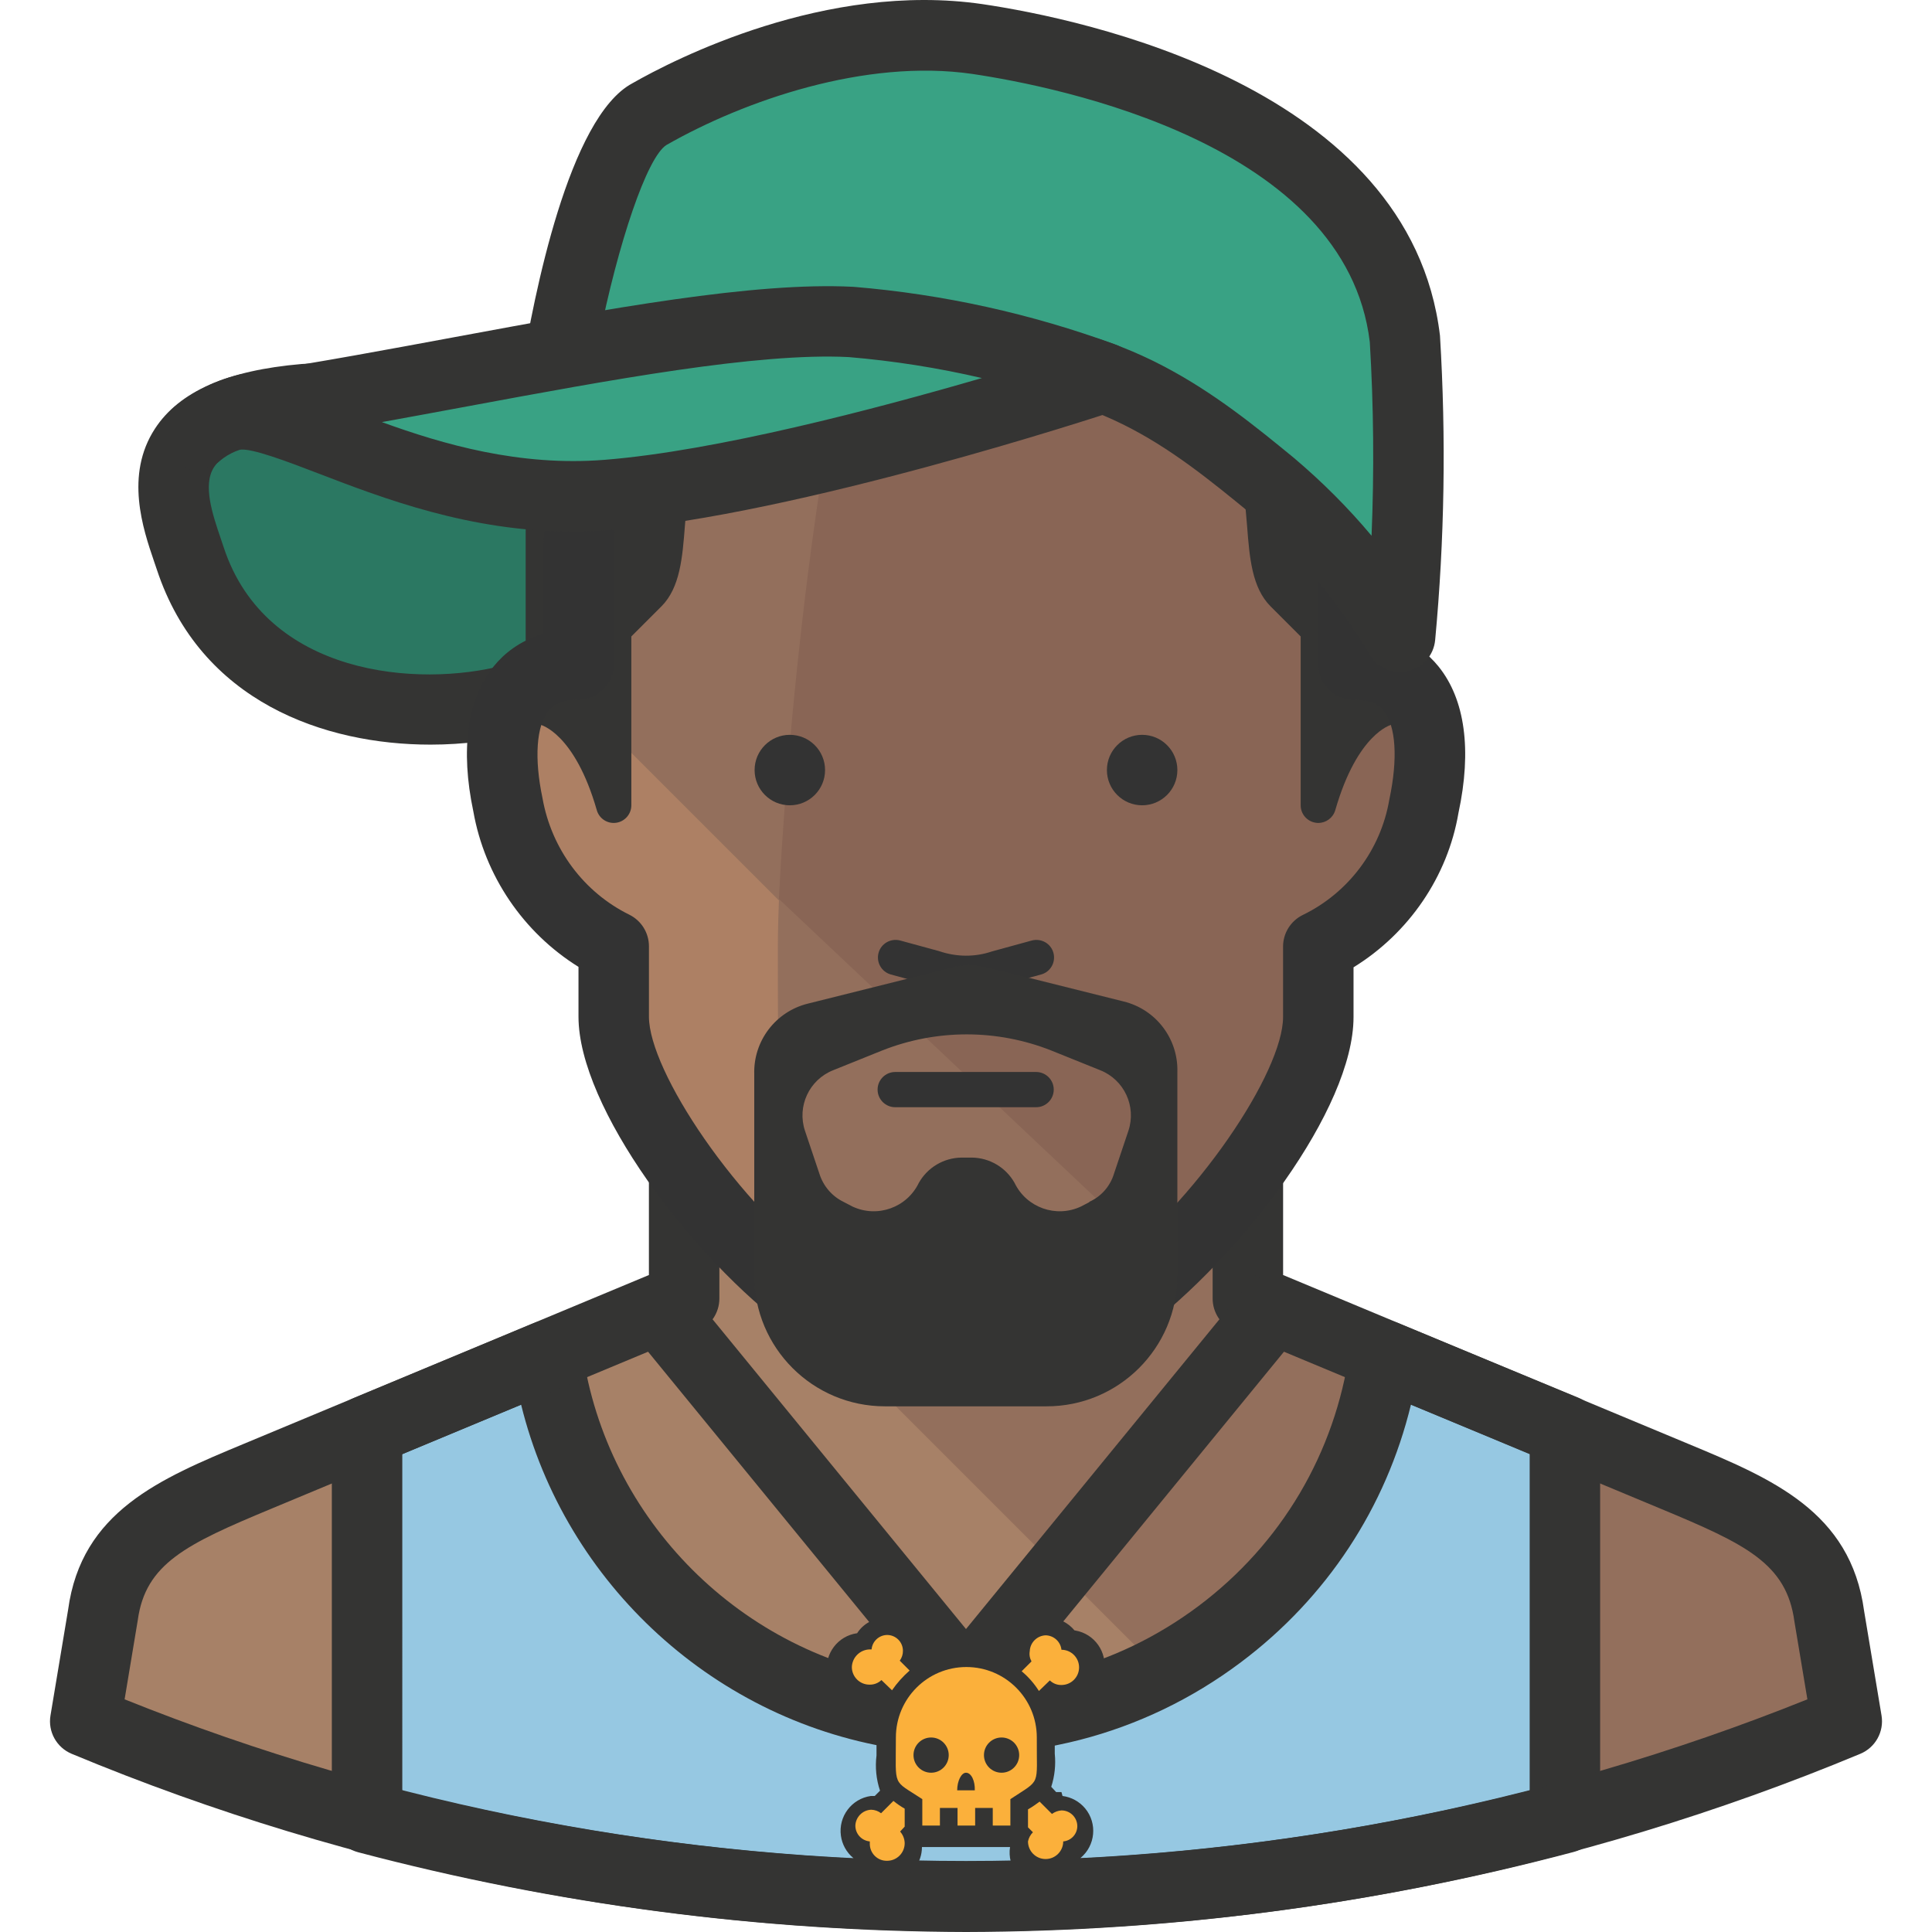 <?xml version="1.0" encoding="iso-8859-1"?>
<!-- Generator: Adobe Illustrator 19.0.0, SVG Export Plug-In . SVG Version: 6.00 Build 0)  -->
<svg version="1.1" id="Capa_1" xmlns="http://www.w3.org/2000/svg" xmlns:xlink="http://www.w3.org/1999/xlink" x="0px" y="0px"
	 viewBox="0 0 512.017 512.017" style="enable-background:new 0 0 512.017 512.017;" xml:space="preserve">
<path style="fill:#2B7862;" d="M190.648,105.765c0,0-1.307,36.6-8.03,48.178c-6.722,11.578-3.268,20.261-46.684,31.372
	c-26.516,7.003-72.453,2.334-85.525-37.347c-4.295-13.071-15.592-38.281,30.344-42.202c36.451-2.054,72.976-2.054,109.427,0"/>
<path style="fill:#343433;" d="M114.067,197.34c-27.992,0-60.941-11.288-72.519-46.45l-0.728-2.138
	c-2.913-8.552-7.778-22.847,0.252-35.153c6.424-9.841,19.15-15.443,38.888-17.133c36.843-2.073,73.947-2.063,110.519-0.028
	c0.159-0.009,0.327,0,0.504,0c5.154,0.187,9.178,4.51,9.001,9.664c-0.233,6.498-1.774,39.597-9.29,52.529
	c-0.924,1.597-1.615,3.128-2.297,4.622c-5.705,12.502-12.278,21.419-50.148,31.11C131.238,196.219,122.891,197.34,114.067,197.34z
	 M135.477,113.57c-18.104,0-36.208,0.504-54.191,1.522c-12.801,1.092-21.615,4.202-24.565,8.721
	c-3.062,4.678-0.373,12.577,1.783,18.916l0.784,2.334c11.223,34.079,51.52,37.235,74.274,31.231
	c32.118-8.216,34.658-13.772,37.861-20.793c0.924-2.007,1.877-4.08,3.128-6.237c3.072-5.285,5.247-21.194,6.246-34.63
	C165.737,113.925,150.602,113.57,135.477,113.57z"/>
<path style="fill:#A78167;" d="M484.756,428.163c-2.894-21.381-19.607-28.01-42.015-37.347l-112.041-46.684v-37.347H181.311v37.347
	L69.27,390.816c-22.408,9.337-39.121,15.966-42.015,37.347l-4.668,28.01c149.388,62.248,317.45,62.248,466.838,0L484.756,428.163z"
	/>
<path style="fill:#936F5C;" d="M358.709,493.987c45.003-6.75,88.942-19.308,130.715-37.347l-4.668-28.01
	c-2.894-21.381-19.607-28.01-42.015-37.347l-112.041-46.684v-37.347H181.311v9.337L358.709,493.987z"/>
<path style="fill:#96C8E2;" d="M366.926,359.258c-8.73,61.258-65.469,103.843-126.728,95.114
	c-49.326-7.031-88.083-45.787-95.114-95.114L97.28,379.145v102.704c51.8,13.678,105.141,20.681,158.725,20.821
	c53.584-0.131,106.934-7.161,158.725-20.914V379.052L366.926,359.258z"/>
<g>
	<path style="fill:#343433;" d="M256.033,512.017c-54.415-0.149-108.605-7.255-161.134-21.138c-4.099-1.083-6.956-4.79-6.956-9.029
		V379.145c0-3.772,2.269-7.18,5.751-8.618l47.804-19.887c2.68-1.111,5.695-0.924,8.207,0.504c2.512,1.429,4.22,3.94,4.631,6.806
		c6.405,44.938,42.249,80.782,87.187,87.187c27.17,3.884,54.2-3.072,76.141-19.533c21.941-16.479,36.152-40.503,40.017-67.654
		c0.411-2.866,2.119-5.369,4.622-6.797c2.502-1.438,5.527-1.625,8.198-0.523l47.804,19.794c3.483,1.438,5.761,4.855,5.761,8.627
		v102.704c0,4.23-2.848,7.936-6.937,9.029C364.591,504.734,310.392,511.886,256.033,512.017z M106.617,474.623
		c48.813,12.278,99.035,18.58,149.416,18.72c50.325-0.121,100.548-6.442,149.36-18.804v-89.25l-31.465-13.034
		c-6.61,27.273-22.324,51.203-45.059,68.27c-25.928,19.476-57.897,27.693-89.988,23.099c-49.139-7.003-89.091-43.808-100.772-91.351
		l-31.493,13.099C106.617,385.373,106.617,474.623,106.617,474.623z"/>
	<path style="fill:#343433;" d="M256.005,511.867c-80.847,0-161.694-15.695-237.014-47.076c-3.996-1.671-6.33-5.873-5.611-10.149
		l4.668-28.01c3.52-26.068,24.425-34.77,46.553-43.985l107.373-44.742v-31.119c0-5.163,4.183-9.337,9.337-9.337
		s9.337,4.174,9.337,9.337v37.347c0,3.763-2.269,7.171-5.742,8.618L71.781,399.891c-22.38,9.318-33.23,14.472-35.274,29.523
		l-3.483,20.942c142.152,57.122,303.809,57.122,445.97,0l-3.445-20.662c-2.082-15.35-12.931-20.485-35.312-29.803L327.114,352.75
		c-3.473-1.447-5.742-4.855-5.742-8.618v-37.347c0-5.163,4.174-9.337,9.337-9.337s9.337,4.174,9.337,9.337v31.119l107.373,44.742
		c22.128,9.215,43.033,17.917,46.6,44.266l4.622,27.73c0.71,4.276-1.615,8.478-5.621,10.149
		C417.708,496.172,336.852,511.867,256.005,511.867z"/>
</g>
<path style="fill:#AD8064;" d="M358.709,176.071v-28.01c0-46.684-28.57-93.368-102.704-93.368s-102.704,46.684-102.704,93.368v28.01
	c-18.674,0-22.968,16.993-18.674,37.347c2.857,16.199,13.258,30.074,28.01,37.347v18.674c0,18.674,25.676,56.021,52.659,75.908
	c7.068,5.341,15.695,8.188,24.556,8.123h32.399c8.795,0.084,17.385-2.708,24.462-7.936c27.077-20.261,52.659-57.234,52.659-76.001
	v-18.674c14.817-7.208,25.247-21.11,28.01-37.347C381.771,193.063,377.383,176.071,358.709,176.071z"/>
<g>
	<path style="fill:#936F5C;" d="M377.383,213.418c4.388-20.354,0-37.347-18.674-37.347v-28.01c0-46.684-28.57-93.368-102.704-93.368
		s-102.704,46.684-102.704,93.368v28.01c-2.717,0.028-5.397,0.532-7.936,1.494L305.77,337.97
		c23.435-20.448,43.603-51.912,43.603-68.532v-18.674C364.19,243.566,374.619,229.664,377.383,213.418z"/>
	<path style="fill:#936F5C;" d="M377.383,213.418c4.388-20.354,0-37.347-18.674-37.347v-28.01c0-46.684-28.57-93.368-102.704-93.368
		c-9.813,0.028-19.598,0.999-29.224,2.894c-10.457,67.411-20.634,156.484-20.634,193.551c0,9.897,0,49.298,0.747,87.299
		c2.801,2.428,5.602,4.762,8.403,6.909c7.068,5.341,15.695,8.188,24.556,8.123h32.399c8.795,0.084,17.385-2.708,24.462-7.936
		c27.077-20.261,52.659-57.234,52.659-76.001v-18.674C364.246,243.678,374.694,229.71,377.383,213.418z"/>
</g>
<path style="fill:#896555;" d="M358.709,176.071v-28.01c0-46.684-28.57-93.368-102.704-93.368c-7.89,0.028-15.76,0.719-23.529,2.054
	c-20.448,69.932-25.676,173.384-26.05,181.507l102.704,96.916c14.472-13.818,40.241-45.657,40.241-65.731v-18.674
	c14.817-7.208,25.247-21.11,28.01-37.347C381.771,193.063,377.383,176.071,358.709,176.071z"/>
<g>
	<path style="fill:#343433;" d="M322.109,60.015c-39.224-29.224-92.985-29.224-132.209,0
		c-42.015,28.944-45.937,36.693-45.937,81.603v45.843c0,0,11.671,1.587,18.674,25.956v-46.684l9.337-9.337
		c9.337-9.337-1.214-39.588,18.674-46.684c21.166-6.498,43.22-9.645,65.357-9.337c22.137-0.308,44.191,2.838,65.357,9.337
		c19.887,7.096,9.337,37.347,18.674,46.684l9.337,9.337v46.684c7.003-24.369,18.674-25.956,18.674-25.956v-45.843
		C368.046,96.708,364.125,88.959,322.109,60.015z"/>
	<path style="fill:#343433;" d="M349.373,218.095c-0.205,0-0.43-0.009-0.644-0.047c-2.306-0.327-4.024-2.297-4.024-4.622v-44.751
		l-7.974-7.974c-4.958-4.958-5.583-12.931-6.237-21.381c-0.98-12.67-2.259-21.204-10.7-24.21
		c-20.522-6.293-41.969-9.337-63.723-9.066c-21.801-0.299-43.323,2.773-64.05,9.131c-8.244,2.941-9.523,11.475-10.504,24.145
		c-0.654,8.44-1.279,16.423-6.228,21.381l-7.974,7.974v44.751c0,2.325-1.718,4.295-4.015,4.622c-2.288,0.336-4.5-1.092-5.135-3.333
		c-5.882-20.485-14.892-22.632-14.976-22.651c-2.157-0.458-3.875-2.4-3.875-4.603v-45.843c0-47.029,4.93-55.815,47.954-85.45
		c40.4-30.102,97.009-30.12,137.577,0.047c42.968,29.598,47.888,38.402,47.888,85.403v45.843c0,2.334-1.727,4.304-4.043,4.631l0,0
		c0.047,0-8.935,2.166-14.817,22.623C353.275,216.741,351.436,218.095,349.373,218.095z M259.114,96.689
		c21.512,0,42.94,3.212,63.621,9.561c14.976,5.341,16.143,20.317,17.077,32.343c0.504,6.386,1.008,12.987,3.529,15.499l9.337,9.337
		c0.878,0.878,1.363,2.063,1.363,3.305v25.704c3.417-4.547,6.806-6.956,9.337-8.226v-42.594c0-43.509-3.697-50.054-43.911-77.766
		c-0.056-0.028-0.103-0.065-0.149-0.103c-37.272-27.777-89.353-27.777-126.635,0c-40.363,27.814-44.06,34.35-44.06,77.859v42.594
		c2.53,1.27,5.91,3.679,9.337,8.226v-25.704c0-1.242,0.495-2.428,1.363-3.305l9.337-9.337c2.521-2.521,3.034-9.122,3.529-15.499
		c0.934-12.035,2.101-27.011,16.881-32.277c21.857-6.713,44.378-9.934,66.991-9.608C257.088,96.699,258.096,96.689,259.114,96.689z
		 M368.046,187.461h0.093H368.046z"/>
</g>
<path style="fill:#333333;" d="M272.624,362.806c-0.149,0-0.299,0-0.457,0h-32.305c-10.905,0.093-21.521-3.455-30.176-10
	c-26.563-19.589-56.375-59.438-56.375-83.368v-13.193c-14.603-9.094-24.854-24.117-27.87-41.212
	c-3.464-16.386-1.606-29.794,5.415-38.458c2.558-3.156,6.713-6.75,13.118-8.599v-19.925c0-47.375,29.345-102.704,112.041-102.704
	s112.041,55.33,112.041,102.704v19.925c6.433,1.858,10.607,5.471,13.174,8.655c7.04,8.711,8.87,22.137,5.285,38.832
	c-2.866,16.834-13.118,31.848-27.805,40.895v13.165c0,24.313-29.728,63.509-56.394,83.471
	C293.744,359.351,283.231,362.806,272.624,362.806z M272.26,344.132c6.806,0.187,13.501-2.11,18.907-6.097
	c26.302-19.682,48.869-54.125,48.869-68.495v-18.674c0-3.576,2.045-6.835,5.257-8.394c12.072-5.863,20.634-17.282,22.894-30.522
	c2.325-10.905,1.755-19.57-1.475-23.557c-1.027-1.279-2.978-2.969-7.992-2.969c-5.163,0-9.337-4.183-9.337-9.337v-28.01
	c0-19.71-6.732-84.031-93.368-84.031s-93.368,64.321-93.368,84.031v28.01c0,5.154-4.183,9.337-9.337,9.337
	c-4.995,0-6.928,1.681-7.955,2.932c-3.212,3.968-3.809,12.623-1.587,23.146c2.39,13.529,10.961,24.967,23.006,30.905
	c3.184,1.569,5.21,4.818,5.21,8.375v18.674c0,14.267,23.006,49.335,48.859,68.401c5.481,4.127,12.082,6.144,18.935,6.293h32.483
	V344.132z"/>
<path style="fill:#39A284;" d="M147.418,99.976c0,0,9.99-61.903,24.556-69.652c20.261-11.578,54.9-24.649,87.019-19.981
	c35.293,5.229,106.719,24.182,113.348,79.736c1.569,26.227,1.139,52.547-1.307,78.709c-8.898-15.079-20.261-28.552-33.612-39.868
	c-21.194-17.366-45.283-37.347-86.832-34.639c-41.549,2.708-102.704,5.695-102.704,5.695"/>
<path style="fill:#343433;" d="M371.043,178.125c-3.259,0-6.34-1.709-8.039-4.594c-8.384-14.211-19.028-26.825-31.614-37.487
	c-21.073-17.273-42.632-34.929-80.184-32.455c-41.147,2.68-102.247,5.677-102.854,5.705c-0.224,0-0.467,0-0.672,0.009
	c-0.532-0.009-1.148-0.019-1.737-0.121c-5.089-0.822-8.552-5.621-7.731-10.7c3.231-19.99,12.549-67.458,29.383-76.412
	c11.083-6.34,51.278-27.011,92.751-20.98c26.479,3.921,113.404,21.848,121.275,87.868c1.653,27.161,1.204,54.116-1.279,80.679
	c-0.383,4.033-3.305,7.367-7.255,8.244C372.397,178.05,371.715,178.125,371.043,178.125z M258.059,84.701
	c40.139,0,64.825,20.233,84.89,36.684c7.563,6.396,14.397,13.258,20.541,20.597c0.71-17.114,0.56-34.303-0.467-51.334
	c-6.265-52.333-82.266-67.635-105.403-71.062c-28.244-4.09-60.362,7.049-81.015,18.851c-5.145,3.249-12.829,26.031-17.917,51.66
	c19.635-0.999,60.932-3.146,91.295-5.126C252.746,84.785,255.435,84.701,258.059,84.701z"/>
<path style="fill:#39A284;" d="M225.567,85.317c-36.413-1.961-102.704,14.285-155.55,22.315c-6.638,0.626-12.922,3.268-18.02,7.563
	c2.521-2.166,5.434-3.819,8.59-4.855c14.005-4.668,51.165,24.742,100.37,20.821c49.205-3.921,131.462-31.091,131.462-31.091
	C270.897,92.18,248.414,87.222,225.567,85.317z"/>
<path style="fill:#343433;" d="M151.741,140.871c-27.282,0-50.185-8.795-67.393-15.406c-7.6-2.922-18.048-6.937-20.858-6.246
	c-1.494,0.495-2.904,1.204-4.192,2.119c-0.439,0.317-0.868,0.654-1.279,1.008c-3.921,3.315-9.794,2.82-13.127-1.083
	c-3.333-3.912-2.876-9.776,1.018-13.127c0.794-0.682,1.606-1.326,2.456-1.933c6.097-4.435,13.221-7.143,20.784-7.852
	c15.779-2.409,33.752-5.751,51.137-8.973c40.942-7.591,79.577-14.705,105.795-13.37c0.093,0,0.187,0.009,0.271,0.019
	c23.678,1.97,46.983,7.115,69.288,15.294c3.735,1.363,6.19,4.948,6.125,8.917c-0.065,3.968-2.633,7.469-6.414,8.721
	c-3.399,1.12-83.9,27.571-133.646,31.53C158.314,140.74,155,140.871,151.741,140.871z M101.201,111.862
	c16.265,5.91,36.516,11.792,59.018,10c29.514-2.344,71.902-13.492,99.997-21.671c-11.596-2.698-23.389-4.556-35.274-5.555
	c-24.023-1.232-63.266,6.041-101.248,13.09C116.243,109.107,108.69,110.508,101.201,111.862z"/>
<g>
	<path style="fill:#333333;" d="M274.594,293.434h-37.347c-2.577,0-4.668-2.091-4.668-4.668s2.091-4.668,4.668-4.668h37.347
		c2.577,0,4.668,2.091,4.668,4.668S277.171,293.434,274.594,293.434z"/>
	<path style="fill:#333333;" d="M256.08,262.641c-3.361,0-6.76-0.56-9.99-1.662l-9.981-2.717c-2.484-0.682-3.949-3.249-3.277-5.733
		c0.672-2.484,3.249-3.94,5.733-3.277l10.27,2.801c4.715,1.615,9.617,1.606,14.052,0.093l10.56-2.894
		c2.521-0.654,5.061,0.794,5.733,3.277c0.672,2.493-0.784,5.061-3.277,5.733l-10.28,2.801
		C262.615,262.109,259.366,262.641,256.08,262.641z"/>
	<circle style="fill:#333333;" cx="209.321" cy="204.081" r="9.337"/>
	<circle style="fill:#333333;" cx="302.689" cy="204.081" r="9.337"/>
</g>
<g>
	<path style="fill:#343433;" d="M251.43,256.647l-37.347,9.337c-8.534,2.11-14.444,9.888-14.192,18.674v53.406
		c0,19.131,15.508,34.639,34.639,34.639l0,0h42.762c19.131,0.056,34.677-15.415,34.733-34.546l0,0v-54.06
		c0.252-8.786-5.658-16.563-14.192-18.674l-37.347-9.337C257.471,255.526,254.362,255.722,251.43,256.647z M288.777,318.549
		l-2.334,1.214c-6.573,3.072-14.397,0.28-17.553-6.256c-2.297-4.099-6.601-6.657-11.297-6.722h-2.801
		c-4.696,0.065-9.001,2.624-11.297,6.722c-3.156,6.536-10.98,9.327-17.553,6.256l-2.334-1.214c-3.09-1.494-5.415-4.202-6.442-7.469
		l-3.828-11.391c-2.166-6.489,1.111-13.538,7.469-16.059l12.978-5.229c14.397-5.695,30.419-5.695,44.816,0l12.978,5.229
		c6.358,2.521,9.636,9.57,7.469,16.059l-3.828,11.391c-1.018,3.343-3.436,6.069-6.629,7.469H288.777z"/>
	<path style="fill:#343433;" d="M256.005,455.809c-2.801,0-5.453-1.26-7.227-3.427l-84.031-102.704l14.453-11.82l76.804,93.872
		l76.804-93.872l14.463,11.82l-84.031,102.704C261.458,454.549,258.806,455.809,256.005,455.809z"/>
	<path style="fill:#343433;" d="M281.308,474.94h-1.401l-1.307-1.401c0.915-2.829,1.232-5.817,0.934-8.777v-4.482
		c-0.028-2.717-0.532-5.397-1.494-7.936l1.681-1.587h2.147c5.089,0.831,9.888-2.624,10.719-7.712
		c0.009-0.047,0.009-0.084,0.019-0.131c0.878-5.079-2.53-9.916-7.609-10.793c-0.075-0.009-0.159-0.028-0.233-0.037
		c-3.296-3.968-9.178-4.519-13.146-1.223c-1.793,1.485-2.96,3.585-3.287,5.892v1.401l-1.12,0.747
		c-6.919-3.931-15.396-3.931-22.315,0h-1.027V437.5c-0.345-4.902-4.426-8.693-9.337-8.683c-2.988-0.019-5.77,1.494-7.376,4.015
		c-5.107,0.71-8.674,5.425-7.964,10.532c0.009,0.065,0.019,0.14,0.028,0.205c0.71,5.107,5.425,8.674,10.532,7.964
		c0.065-0.009,0.14-0.019,0.205-0.028h2.241l1.587,1.587c-0.906,2.549-1.41,5.229-1.494,7.936v4.202
		c-0.392,3.147-0.075,6.33,0.934,9.337l-1.401,1.401h-1.027c-5.107,0.719-8.655,5.443-7.936,10.551
		c0.317,2.297,1.485,4.398,3.268,5.882c1.606,4.902,6.891,7.563,11.783,5.957c3.828-1.26,6.414-4.827,6.424-8.851h23.342
		c-0.803,5.154,2.736,9.981,7.89,10.784s9.981-2.736,10.784-7.89c3.968-3.287,4.519-9.178,1.232-13.146
		c-0.009-0.009-0.009-0.009-0.019-0.019c-1.513-1.802-3.641-2.969-5.976-3.268L281.308,474.94z"/>
</g>
<g>
	<path style="fill:#FBB03B;" d="M272.904,437.593c0.093-2.278,1.923-4.108,4.202-4.202c2.166,0.037,3.968,1.671,4.202,3.828l0,0
		c2.577,0,4.668,2.091,4.668,4.668c0,2.577-2.091,4.668-4.668,4.668c-1.148,0.028-2.26-0.411-3.081-1.214l-2.894,2.801
		c-1.242-1.97-2.782-3.735-4.575-5.229l2.614-2.614C272.904,439.489,272.736,438.527,272.904,437.593z"/>
	<path style="fill:#FBB03B;" d="M233.597,445.249c-0.85,0.812-1.998,1.251-3.174,1.214c-2.577,0-4.668-2.091-4.668-4.668
		c0.093-2.54,2.129-4.575,4.668-4.668h0.56c0.187-2.138,1.961-3.791,4.108-3.828c2.325,0,4.202,1.877,4.202,4.202l0,0
		c0.009,0.943-0.289,1.858-0.84,2.614l2.614,2.614c-1.765,1.541-3.333,3.296-4.668,5.229L233.597,445.249z"/>
	<path style="fill:#FBB03B;" d="M235.091,493.147c-2.474,0.056-4.519-1.914-4.575-4.388c0-0.028,0-0.065,0-0.093v-0.654
		c-2.175-0.196-3.837-2.017-3.828-4.202c0.093-2.278,1.923-4.108,4.202-4.202c0.952,0.028,1.867,0.355,2.614,0.934l3.268-3.268
		c0.934,0.766,1.933,1.457,2.988,2.054v4.762l-1.214,1.307c0.756,0.85,1.195,1.942,1.214,3.081
		C239.759,491.065,237.668,493.147,235.091,493.147L235.091,493.147z"/>
	<path style="fill:#FBB03B;" d="M267.769,476.808v7.003h-4.668v-4.668h-4.668v4.668h-4.668v-4.668h-4.668v4.668h-4.668v-7.003
		c-8.03-5.322-7.003-2.801-7.003-16.339c0-10.317,8.356-18.674,18.674-18.674c10.317,0,18.674,8.356,18.674,18.674
		C274.678,473.726,276.079,471.299,267.769,476.808z"/>
	<path style="fill:#FBB03B;" d="M281.774,488.012L281.774,488.012c0,2.577-2.091,4.668-4.668,4.668s-4.668-2.091-4.668-4.668
		c0.187-0.924,0.644-1.765,1.307-2.428l-1.307-1.307v-4.762c1.074-0.616,2.101-1.307,3.081-2.054l3.268,3.268
		c0.738-0.542,1.606-0.868,2.521-0.934c2.325,0,4.202,1.877,4.202,4.202l0,0C285.472,486.098,283.866,487.825,281.774,488.012z"/>
</g>
<g>
	<circle style="fill:#343433;" cx="265.435" cy="465.137" r="4.668"/>
	<circle style="fill:#343433;" cx="246.762" cy="465.137" r="4.668"/>
	<path style="fill:#343433;" d="M256.005,469.805c-1.214,0-2.334,2.147-2.334,4.668h4.668
		C258.432,471.952,257.405,469.805,256.005,469.805z"/>
</g>
<g>
</g>
<g>
</g>
<g>
</g>
<g>
</g>
<g>
</g>
<g>
</g>
<g>
</g>
<g>
</g>
<g>
</g>
<g>
</g>
<g>
</g>
<g>
</g>
<g>
</g>
<g>
</g>
<g>
</g>
</svg>
